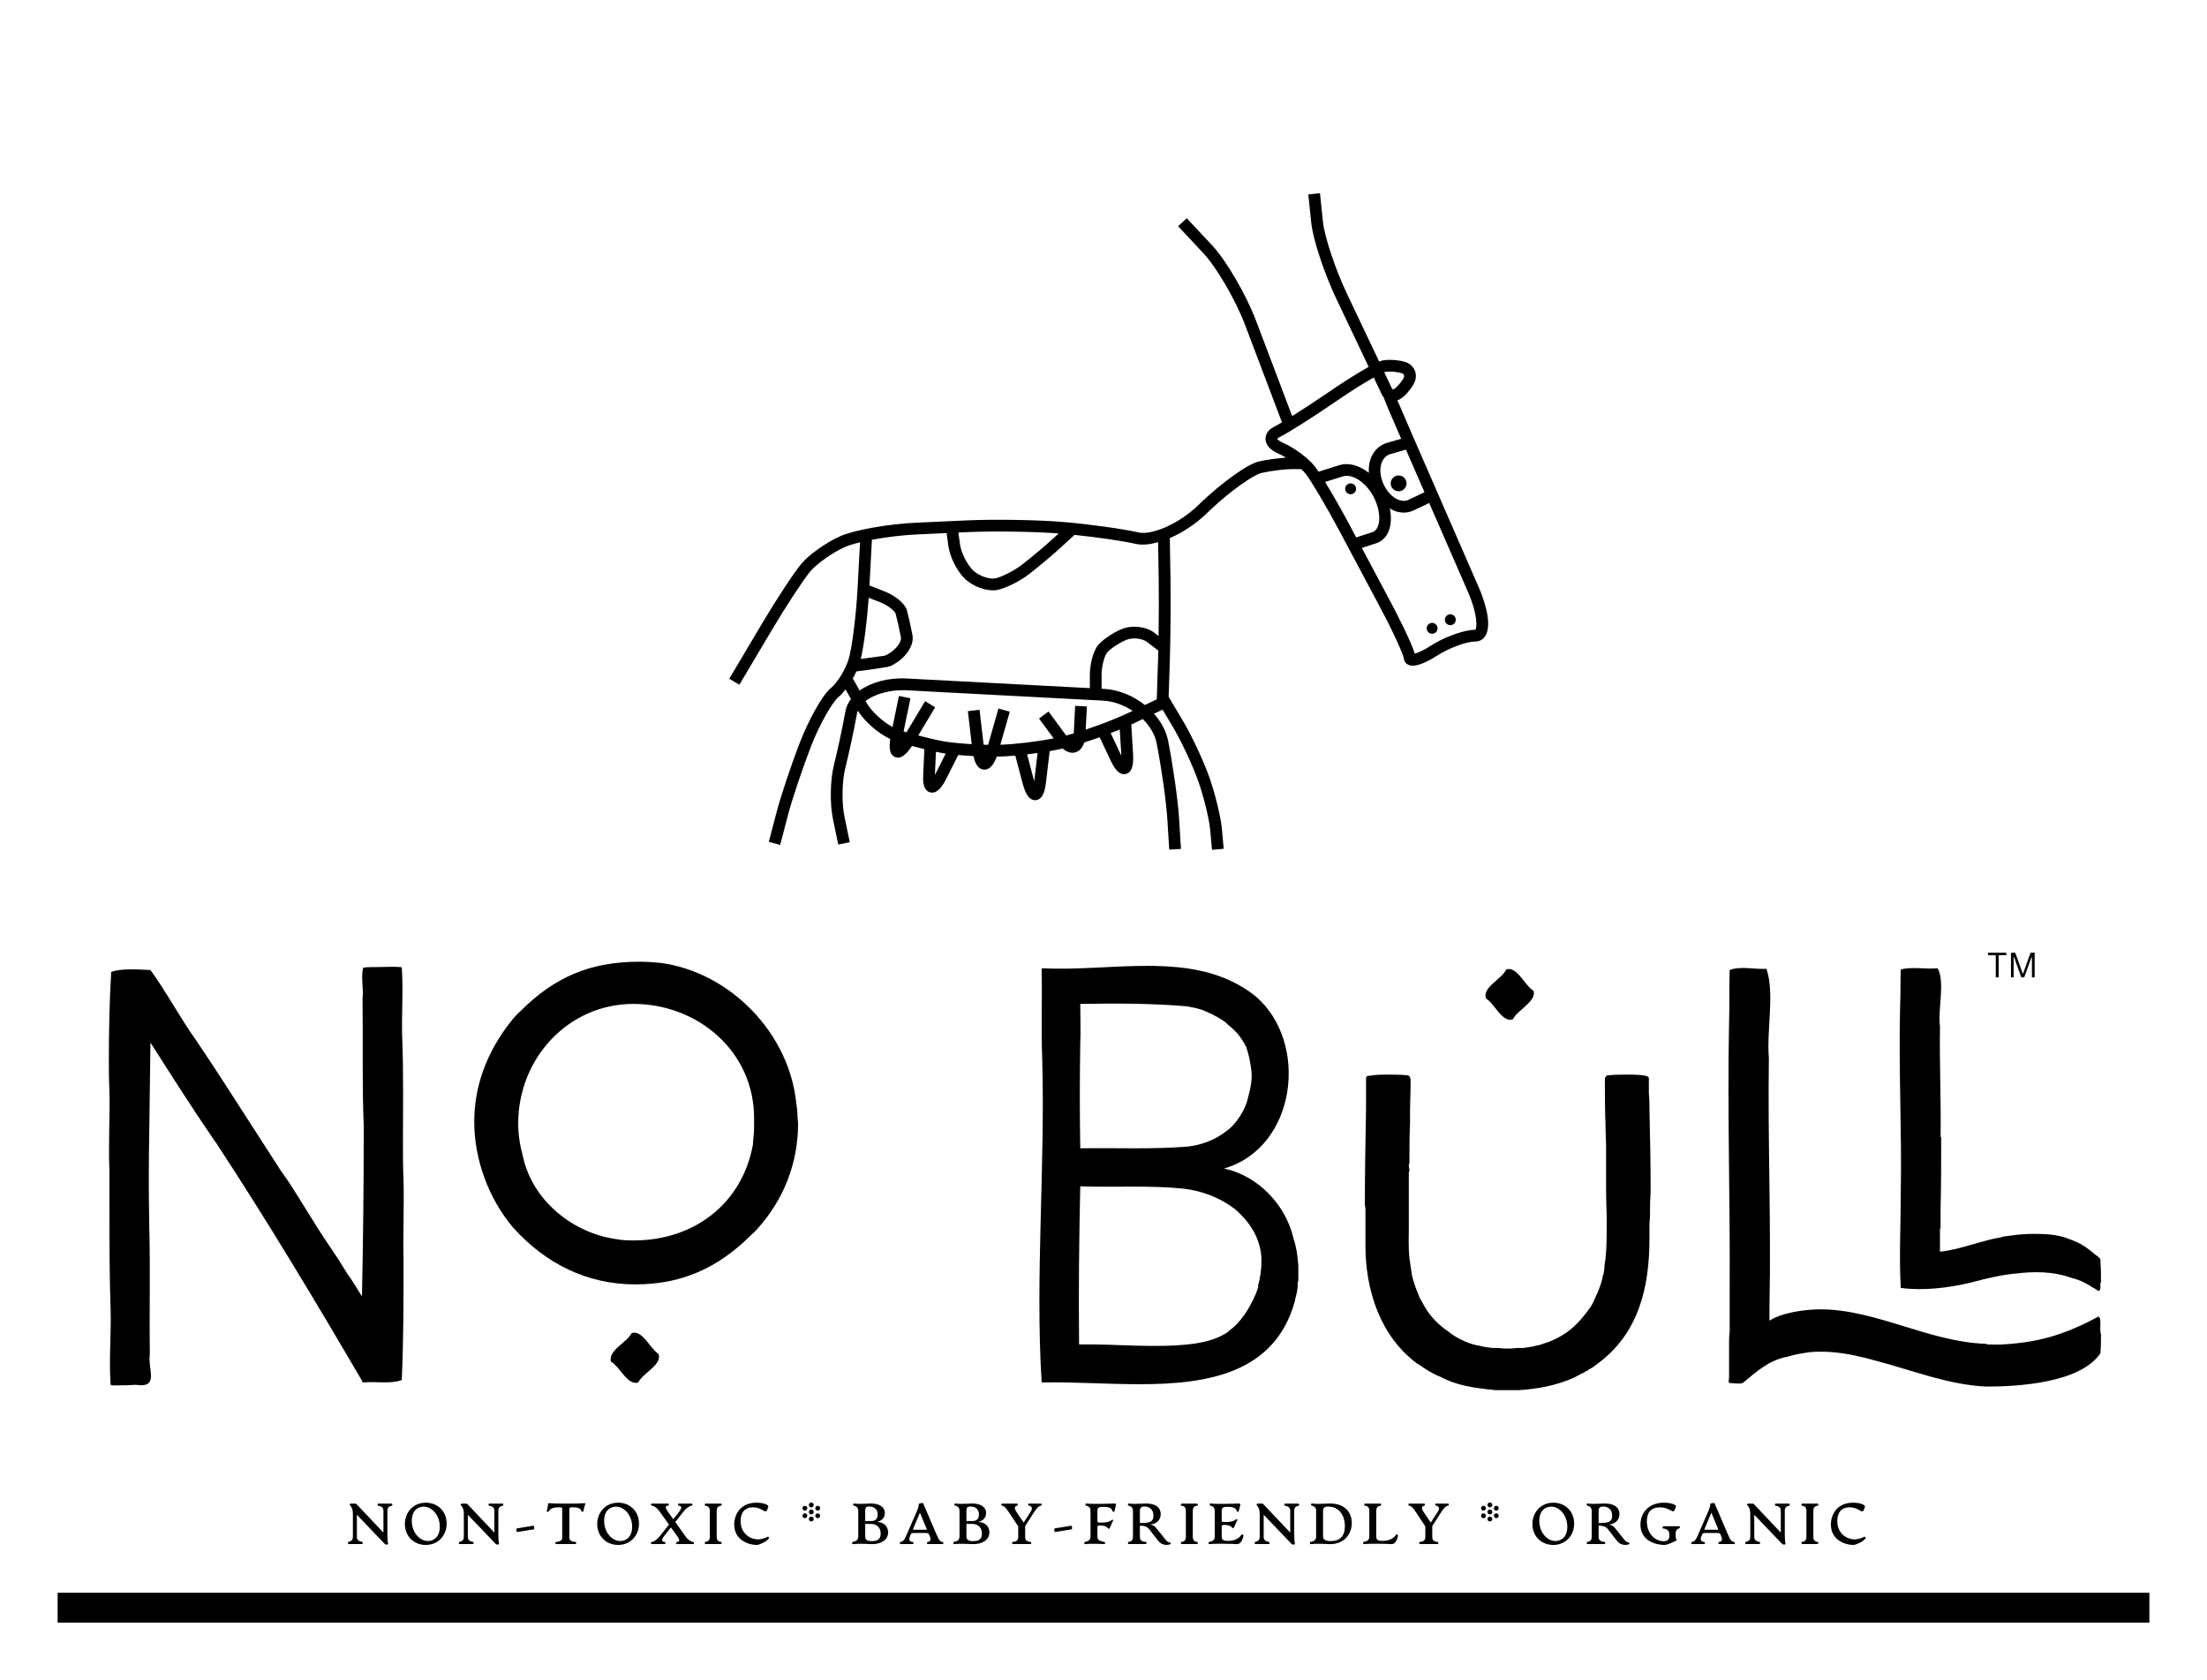<svg version="1.0" preserveAspectRatio="xMidYMid meet" height="1559" viewBox="0 0 1536 1169.25" zoomAndPan="magnify" width="2048" xmlns:xlink="http://www.w3.org/1999/xlink" xmlns="http://www.w3.org/2000/svg"><defs><g></g></defs><path fill-rule="nonzero" fill-opacity="1" d="M 40.105 1108.484 L 1495.895 1108.484 L 1495.895 1129.285 L 40.105 1129.285 Z M 40.105 1108.484" fill="#000000"></path><path fill-rule="nonzero" fill-opacity="1" d="M 1029.215 408.852 L 982.707 302.176 C 978.289 292.031 974.723 283.758 972.562 278.637 C 973.094 278.434 973.641 278.188 974.148 277.906 C 977.715 275.992 981.863 270.895 983.973 267.074 C 985.562 264.18 985.84 260.875 984.711 258 C 983.605 255.195 981.273 253.02 978.281 252.02 C 973.836 250.547 966.637 249.984 962.211 250.867 C 961.605 250.988 960.758 251.293 959.863 251.66 L 937.32 204.188 C 929.391 187.488 921.793 164.637 920.719 154.27 L 918.676 134.453 L 910.543 135.305 L 912.59 155.121 C 913.758 166.438 921.539 190.027 929.93 207.707 L 952.551 255.324 C 944.305 259.906 933.293 267.02 925.586 272.312 C 916.555 278.512 906.953 284.797 899.305 289.582 L 874.18 223.238 C 867.219 204.883 853.457 181.281 843.469 170.609 L 825.914 151.859 L 819.941 157.453 L 837.496 176.207 C 846.719 186.051 860.012 208.918 866.531 226.141 L 892.211 293.93 C 890.02 295.223 888.152 296.285 886.891 296.914 C 881.43 299.648 880.707 303.492 880.758 305.539 C 880.824 307.895 882.031 312.328 889.469 315.578 C 891.219 316.34 893.086 317.336 894.992 318.48 C 889.348 318.859 881.844 319.883 876.25 321.125 C 867.887 322.992 849.629 336.68 836.828 348.836 L 833.43 352.07 C 819.285 365.488 800.914 372.508 792.496 370.566 C 781.629 368.09 758.293 364.84 740.465 363.32 C 722.656 361.805 692.453 361.281 673.145 362.156 L 637.656 363.77 C 618.066 364.66 594.316 368.891 584.719 373.203 C 574.879 377.621 563.008 386.031 557.691 392.383 C 552.699 398.328 540.586 416.738 530.688 433.406 L 507.543 472.367 L 514.57 476.539 L 537.715 437.586 C 547.262 421.5 559.285 403.223 563.957 397.641 C 568.441 392.301 579.477 384.52 588.066 380.68 C 590.527 379.578 594.227 378.465 598.562 377.418 L 596.793 410.152 C 595.789 428.734 592.973 450.906 590.66 458.605 C 588.449 465.902 582.812 475.141 578.355 478.773 C 572.055 483.914 562.566 501.699 557.02 515.91 C 550.941 531.473 543.539 553.555 540.512 565.117 L 535.055 585.914 L 542.973 587.996 L 548.43 567.195 C 551.391 555.879 558.664 534.23 564.645 518.906 C 570.828 503.043 579.566 488.371 583.527 485.125 C 585.152 483.812 586.84 481.957 588.492 479.848 L 592.254 486.488 C 590.406 488.969 589.016 491.637 588.5 494.5 C 586.445 505.922 582.797 522.922 580.383 532.398 C 577.809 542.477 577.48 559.211 579.648 569.699 L 583.395 587.773 L 591.402 586.113 L 587.656 568.039 C 585.734 558.75 586.027 543.355 588.312 534.434 C 590.766 524.781 594.465 507.543 596.559 495.973 C 596.641 495.531 596.902 495.121 597.047 494.695 C 602.168 502.574 611.121 510.324 619.578 514.316 C 618.719 519.984 618.883 525.281 622.988 526.883 C 623.66 527.145 624.324 527.277 624.977 527.277 C 628.488 527.277 631.688 523.691 634.672 519.168 C 637.559 519.945 640.48 520.699 643.32 521.387 L 642.492 539.73 C 642.363 542.543 642.027 550.039 647.352 551.43 C 647.852 551.578 648.332 551.617 648.801 551.617 C 653.109 551.617 656.316 546.438 658.684 541.758 L 666.902 525.445 C 670.25 525.746 673.855 526 677.516 526.203 C 678.547 531.023 680.492 535.27 684.688 535.605 C 684.859 535.621 685.023 535.621 685.188 535.621 C 689.285 535.621 691.895 531.426 693.727 526.59 C 697.5 526.531 701.902 526.277 706.613 525.859 L 711.613 544.777 C 713.117 550.438 715.465 556.879 720.391 556.879 C 720.52 556.879 720.66 556.879 720.797 556.871 C 725.902 556.504 727.32 549.996 727.98 544.367 L 730.535 522.734 C 733.652 522.188 736.652 521.613 739.312 521.008 C 739.379 520.992 739.449 520.961 739.516 520.961 C 742.086 523.055 744.41 523.891 746.305 523.891 C 747.133 523.891 747.887 523.75 748.547 523.555 C 750.707 522.906 753.211 521.141 754.551 516.723 C 758.086 515.602 761.695 514.391 765.336 513.098 L 772.918 529.176 C 775.078 533.75 778.031 538.781 782.219 538.781 C 782.68 538.781 783.129 538.73 783.609 538.609 C 788.691 537.316 788.902 530.188 788.543 524.133 L 787.324 504.227 C 787.742 504.047 788.191 503.844 788.586 503.656 L 795.359 500.422 C 800.219 505.285 803.742 511.086 804.961 517.172 C 808.316 534.156 811.645 557.613 812.391 569.488 L 813.758 591.309 L 821.922 590.801 L 820.555 568.988 C 819.793 556.828 816.398 532.891 812.98 515.617 C 811.629 508.762 808.07 502.289 803.145 496.727 L 809.125 493.863 L 816.121 505.609 C 822.125 515.691 830.168 532.855 834.02 543.852 C 837.793 554.586 841.531 569.922 842.219 577.316 L 843.512 591.445 L 851.656 590.695 L 850.367 576.562 C 849.613 568.496 845.758 552.605 841.734 541.152 C 837.734 529.715 829.391 511.887 823.141 501.422 L 813.332 484.941 L 814.133 460.57 C 814.656 444.574 814.887 418.465 814.617 402.371 L 814.148 374.488 C 822.746 370.789 831.648 365.055 839.059 358.023 L 842.445 354.793 C 856.844 341.137 872.738 330.312 878.031 329.145 C 884.422 327.68 893.984 326.477 898.926 326.477 L 905.633 326.477 C 906.82 327.59 907.859 328.676 908.652 329.684 C 912.598 334.707 923.336 352.863 932.109 369.332 L 960.773 423.16 C 970.312 441.09 976.645 455.57 976.98 457.984 C 977.152 460.633 979.148 463.301 983.238 463.301 C 988.719 463.301 996.777 458.473 1000 456.395 C 1008.312 451.027 1020.566 446.48 1026.75 446.48 C 1029.613 446.48 1032.035 445.156 1033.621 442.742 C 1039.391 433.93 1031.699 414.594 1029.215 408.852 Z M 673.48 370.324 C 691.527 369.504 719.055 369.938 736.809 371.246 L 732.211 375.453 C 726.852 380.363 717.484 388.215 711.332 392.961 C 705.77 397.266 696.887 401.75 692.32 402.566 C 688.754 403.156 681.75 401.109 677.406 397.109 C 673.262 393.281 668.918 384.715 668.121 378.781 L 667.02 370.625 Z M 604.582 416.012 L 612.812 419.25 C 618.613 421.535 622.914 425.609 623.324 427.062 C 624.215 430.281 625.902 437.773 627 443.445 C 627.668 446.93 623.039 453.164 615.84 456.324 C 612.797 456.766 605.605 457.738 599.051 458.621 C 601.18 449.973 603.438 432.531 604.582 416.012 Z M 651.336 538.035 C 651.098 538.52 650.871 538.945 650.656 539.344 L 651.387 523.203 C 652.742 523.488 654.027 523.742 655.156 523.973 C 656.047 524.145 657.086 524.289 658.191 524.453 Z M 719.824 543.395 C 719.816 543.508 719.801 543.617 719.785 543.73 C 719.688 543.395 719.586 543.043 719.488 542.648 L 714.828 525 C 717.258 524.715 719.703 524.395 722.117 524.062 Z M 780.289 525.672 L 773 510.219 C 775.168 509.383 777.262 508.547 779.309 507.688 L 780.348 524.602 C 780.379 525.074 780.402 525.492 780.422 525.902 C 780.371 525.828 780.328 525.746 780.289 525.672 Z M 785.027 496.258 C 777.023 500.07 765.988 504.336 755.617 507.777 L 756.441 491.676 L 748.27 491.258 L 747.289 510.391 C 745.473 510.914 743.715 511.41 742.043 511.871 C 741.922 511.699 741.832 511.625 741.699 511.445 L 729.738 495.195 L 723.148 500.039 L 733.324 513.875 C 721.918 516.125 707.004 517.918 696.215 518.316 L 702.762 495.316 L 694.891 493.082 L 687.691 518.367 C 686.668 518.352 685.621 518.301 684.566 518.27 L 681.727 493.977 L 673.605 494.934 L 676.285 517.898 C 668.492 517.441 661.07 516.723 656.613 515.918 C 652.137 515.102 645.566 513.555 639.074 511.863 L 650.859 492.215 L 643.852 488.012 L 630.891 509.621 C 630.195 509.422 629.535 509.219 628.871 509.039 L 633.641 485.988 L 625.633 484.328 L 621.156 505.961 C 614.062 502.074 606.488 495.145 602.855 488.73 L 602.367 487.863 C 608.812 482.98 619.602 479.855 630.754 480.402 L 767.848 487.625 C 775.047 488.012 782.164 490.711 788.281 494.754 Z M 805.938 460.266 L 805.078 486.695 L 796.781 490.652 C 788.73 484.23 778.621 479.961 768.289 479.422 L 766.676 479.32 L 766.676 469.668 C 766.676 463.465 768.707 456.379 770.52 454.164 C 772.461 451.797 778.449 447.578 783.93 445.293 C 788.199 443.5 794.957 444.223 798.344 446.809 L 806.148 452.773 C 806.074 455.457 806.016 457.977 805.938 460.266 Z M 806.336 442.633 L 803.316 440.328 C 797.648 435.992 787.75 434.863 780.789 437.766 C 774.504 440.375 767.223 445.328 764.215 449 C 760.508 453.492 758.504 463.016 758.504 469.684 L 758.504 478.906 L 631.203 472.203 C 618.246 471.469 606.301 474.832 598.293 480.582 L 593.68 472.426 L 593.246 472.66 C 594.25 470.902 595.191 469.109 596.016 467.293 C 606.684 465.863 613.09 464.996 616.848 464.211 L 618.066 464.211 L 618.066 463.941 C 618.383 463.859 618.68 463.777 618.949 463.719 L 619.023 463.883 C 619.578 463.645 620.133 463.375 620.676 463.098 C 620.758 463.066 620.828 463.031 620.895 462.984 C 630.32 458.141 636.438 449.188 635.031 441.906 C 633.887 435.949 632.168 428.324 631.211 424.871 C 629.723 419.586 622.344 414.227 615.816 411.656 L 605.113 407.453 L 606.824 375.656 C 616.527 373.832 627.906 372.418 638 371.949 L 658.82 371 L 660.023 379.871 C 661.086 387.766 666.289 397.977 671.871 403.125 C 676.902 407.754 684.777 410.855 691.004 410.855 C 691.969 410.855 692.902 410.773 693.77 410.625 C 699.676 409.562 709.598 404.66 716.34 399.441 C 722.641 394.574 732.234 386.531 737.734 381.508 L 747.613 372.473 L 747.371 372.211 C 763.422 373.855 781.559 376.484 790.637 378.555 C 794.859 379.512 800.211 378.973 805.992 377.352 L 806.41 402.484 C 806.59 413.359 806.551 428.848 806.336 442.633 Z M 991.395 342.555 L 980.316 347.84 C 977.758 349.066 975.113 348.535 973.387 347.863 C 968.93 346.16 964.871 341.785 962.523 336.141 C 960.273 330.738 960.078 325.078 962.023 320.992 C 962.875 319.242 964.504 316.969 967.57 316.078 L 978.469 312.902 Z M 963.816 258.895 C 964.805 258.695 966.031 258.613 967.316 258.613 C 970.27 258.613 973.574 259.074 975.695 259.785 C 976.406 260.023 976.891 260.441 977.109 260.988 C 977.34 261.609 977.242 262.371 976.824 263.133 C 974.895 266.656 971.645 269.973 970.285 270.715 C 969.918 270.906 969.602 271.035 969.297 271.109 L 968.75 270.137 L 968.645 270.137 L 963.375 259.059 C 963.512 259.016 963.719 258.918 963.816 258.895 Z M 915.102 324.625 C 910.527 318.816 900.703 311.543 892.742 308.066 C 889.828 306.797 888.988 305.539 888.898 305.465 C 888.898 305.457 889.148 304.918 890.543 304.23 C 896.66 301.168 914.477 289.879 930.234 279.055 C 940.598 271.934 949.836 266.223 956.07 262.715 L 962.395 276.035 L 962.809 275.848 C 962.859 276.02 962.875 276.125 962.941 276.312 L 962.875 276.344 C 962.926 276.426 962.98 276.508 963.031 276.59 C 964.316 280.422 967.684 288.168 975.18 305.352 L 965.305 308.23 C 960.641 309.59 956.863 312.871 954.66 317.477 C 953.016 320.922 952.41 324.914 952.648 329.062 C 946.16 323.949 938.637 321.699 932.027 323.777 L 917.684 328.285 C 916.688 326.805 915.785 325.504 915.102 324.625 Z M 939.332 365.488 C 933.645 354.793 927.25 343.617 922.234 335.418 L 934.473 331.574 C 941.68 329.289 951.953 336.629 956.879 347.586 C 960.117 354.777 960.832 362.133 958.77 366.797 C 957.941 368.637 956.773 369.824 955.25 370.316 L 943.848 374.027 Z M 983.246 459.211 L 983.188 455.121 C 983.203 455.121 983.23 455.121 983.246 455.137 Z M 1026.75 438.297 C 1019.004 438.297 1005.301 443.23 995.566 449.523 C 990.594 452.754 986.746 454.352 984.621 454.891 C 982.273 447.062 973.102 428.891 968.004 419.301 L 947.789 381.344 L 957.828 378.078 C 961.59 376.852 964.504 374.094 966.277 370.094 C 968.258 365.617 968.488 359.875 967.301 353.836 C 968.34 354.434 969.379 355.078 970.477 355.504 C 972.66 356.332 974.844 356.742 977.004 356.742 C 979.391 356.742 981.723 356.234 983.852 355.211 L 994.676 350.047 L 1021.742 412.125 C 1028.543 427.785 1028.043 437.102 1026.75 438.297 Z M 1026.75 438.297" fill="#000000"></path><path fill-rule="nonzero" fill-opacity="1" d="M 943.781 340.188 C 943.781 340.691 943.684 341.176 943.492 341.637 C 943.301 342.102 943.027 342.512 942.672 342.867 C 942.316 343.223 941.906 343.496 941.441 343.688 C 940.98 343.879 940.496 343.977 939.992 343.977 C 939.492 343.977 939.008 343.879 938.543 343.688 C 938.082 343.496 937.672 343.223 937.316 342.867 C 936.961 342.512 936.688 342.102 936.496 341.637 C 936.301 341.176 936.207 340.691 936.207 340.188 C 936.207 339.688 936.301 339.203 936.496 338.738 C 936.688 338.273 936.961 337.867 937.316 337.512 C 937.672 337.156 938.082 336.883 938.543 336.688 C 939.008 336.496 939.492 336.402 939.992 336.402 C 940.496 336.402 940.98 336.496 941.441 336.688 C 941.906 336.883 942.316 337.156 942.672 337.512 C 943.027 337.867 943.301 338.273 943.492 338.738 C 943.684 339.203 943.781 339.688 943.781 340.188 Z M 943.781 340.188" fill="#000000"></path><path fill-rule="nonzero" fill-opacity="1" d="M 1000.5 437.273 C 1000.5 437.777 1000.402 438.262 1000.211 438.727 C 1000.02 439.188 999.746 439.598 999.391 439.953 C 999.035 440.309 998.625 440.582 998.16 440.773 C 997.695 440.969 997.215 441.062 996.711 441.062 C 996.207 441.062 995.727 440.969 995.262 440.773 C 994.797 440.582 994.387 440.309 994.031 439.953 C 993.676 439.598 993.402 439.188 993.211 438.727 C 993.02 438.262 992.922 437.777 992.922 437.273 C 992.922 436.773 993.02 436.289 993.211 435.824 C 993.402 435.363 993.676 434.953 994.031 434.598 C 994.387 434.242 994.797 433.969 995.262 433.773 C 995.727 433.582 996.207 433.488 996.711 433.488 C 997.215 433.488 997.695 433.582 998.16 433.773 C 998.625 433.969 999.035 434.242 999.391 434.598 C 999.746 434.953 1000.02 435.363 1000.211 435.824 C 1000.402 436.289 1000.5 436.773 1000.5 437.273 Z M 1000.5 437.273" fill="#000000"></path><path fill-rule="nonzero" fill-opacity="1" d="M 1013.156 431.301 C 1013.152 431.805 1013.059 432.289 1012.867 432.754 C 1012.672 433.215 1012.398 433.625 1012.047 433.98 C 1011.691 434.336 1011.281 434.609 1010.816 434.801 C 1010.352 434.996 1009.867 435.09 1009.367 435.09 C 1008.863 435.09 1008.383 434.996 1007.918 434.801 C 1007.453 434.609 1007.043 434.336 1006.688 433.98 C 1006.332 433.625 1006.059 433.215 1005.867 432.754 C 1005.676 432.289 1005.578 431.805 1005.578 431.301 C 1005.578 430.801 1005.676 430.316 1005.867 429.852 C 1006.059 429.387 1006.332 428.98 1006.688 428.625 C 1007.043 428.27 1007.453 427.996 1007.918 427.801 C 1008.383 427.609 1008.863 427.516 1009.367 427.516 C 1009.867 427.516 1010.352 427.609 1010.816 427.801 C 1011.281 427.996 1011.691 428.27 1012.047 428.625 C 1012.398 428.98 1012.672 429.387 1012.867 429.852 C 1013.059 430.316 1013.152 430.801 1013.156 431.301 Z M 1013.156 431.301" fill="#000000"></path><path fill-rule="nonzero" fill-opacity="1" d="M 978.895 336.402 C 978.895 336.762 978.859 337.121 978.789 337.477 C 978.719 337.828 978.613 338.172 978.473 338.508 C 978.336 338.84 978.168 339.16 977.965 339.461 C 977.766 339.762 977.535 340.039 977.281 340.293 C 977.023 340.551 976.746 340.777 976.445 340.98 C 976.145 341.18 975.828 341.348 975.496 341.488 C 975.16 341.625 974.816 341.73 974.461 341.801 C 974.105 341.871 973.75 341.906 973.387 341.906 C 973.027 341.906 972.668 341.871 972.312 341.801 C 971.957 341.73 971.613 341.625 971.281 341.488 C 970.945 341.348 970.629 341.18 970.328 340.98 C 970.027 340.777 969.75 340.551 969.496 340.293 C 969.238 340.039 969.012 339.762 968.809 339.461 C 968.609 339.16 968.438 338.84 968.301 338.508 C 968.164 338.172 968.059 337.828 967.988 337.477 C 967.918 337.121 967.883 336.762 967.883 336.402 C 967.883 336.039 967.918 335.68 967.988 335.328 C 968.059 334.973 968.164 334.629 968.301 334.293 C 968.438 333.961 968.609 333.641 968.809 333.34 C 969.012 333.039 969.238 332.762 969.496 332.508 C 969.75 332.25 970.027 332.023 970.328 331.82 C 970.629 331.621 970.945 331.453 971.281 331.312 C 971.613 331.176 971.957 331.07 972.312 331 C 972.668 330.93 973.027 330.895 973.387 330.895 C 973.75 330.895 974.105 330.93 974.461 331 C 974.816 331.07 975.16 331.176 975.496 331.312 C 975.828 331.453 976.145 331.621 976.445 331.82 C 976.746 332.023 977.023 332.25 977.281 332.508 C 977.535 332.762 977.766 333.039 977.965 333.34 C 978.168 333.641 978.336 333.961 978.473 334.293 C 978.613 334.629 978.719 334.973 978.789 335.328 C 978.859 335.68 978.895 336.039 978.895 336.402 Z M 978.895 336.402" fill="#000000"></path><path fill-rule="nonzero" fill-opacity="1" d="M 94.363 963.762 C 88.988 964.176 83.199 964.176 77.824 964.176 C 77.824 964.176 77.41 963.762 77 963.762 C 75.758 946.809 77.41 929.023 77 912.066 C 76.172 888.496 76.172 864.508 76.172 840.938 L 76.172 814.883 C 75.344 796.273 76.586 777.66 76.172 759.051 L 76.172 759.465 C 75.758 752.02 75.758 744.992 75.758 737.961 C 75.758 717.281 76.172 696.605 77.41 676.34 C 85.27 673.859 96.02 674.688 104.703 675.098 C 115.867 690.402 124.965 707.77 136.129 723.484 C 151.016 745.402 165.074 767.734 179.547 790.07 L 195.258 814.469 C 197.328 817.363 198.98 819.844 201.047 822.738 C 210.559 837.215 219.242 852.516 229.168 866.988 C 231.234 870.297 233.715 873.605 235.781 876.914 L 241.984 886.84 C 245.707 891.805 248.602 897.18 251.91 902.145 C 252.734 863.27 253.148 824.395 253.148 785.52 L 253.148 783.453 C 251.91 754.09 252.734 724.312 252.32 694.949 C 253.148 687.918 251.082 680.062 252.734 673.445 C 255.629 673.031 259.352 673.031 262.246 673.031 C 267.621 673.031 273.41 672.617 278.785 673.031 C 279.199 673.031 279.199 673.031 279.613 673.445 C 280.855 689.988 279.199 707.77 280.027 725.141 C 280.855 748.301 280.441 772.285 280.441 795.859 C 280.441 804.543 280.441 813.227 280.855 821.914 C 281.266 840.523 280.441 859.133 280.855 877.742 C 280.855 905.449 280.855 932.746 279.613 960.453 C 271.758 963.348 261.418 961.281 253.148 962.109 C 252.32 962.109 251.91 961.695 251.91 960.867 C 219.242 905.039 185.75 849.207 150.188 795.031 C 149.773 794.617 149.359 793.789 148.945 793.375 C 133.648 771.043 119.176 748.301 104.703 725.555 L 103.875 788.414 C 103.461 809.504 103.461 830.598 103.875 851.273 L 103.875 853.344 C 104.703 883.117 103.875 912.48 104.289 942.258 C 102.637 953.422 111.32 966.242 94.363 963.762 Z M 523.164 859.133 C 500.008 882.293 474.785 893.871 442.117 893.871 C 408.625 893.871 379.68 879.398 357.352 854.582 L 356.938 854.168 C 339.984 833.906 330.059 807.023 330.059 780.555 C 330.059 755.328 339.156 732.172 354.457 712.32 C 355.695 711.078 356.523 709.426 357.766 708.184 L 359.004 706.941 C 359.832 705.703 361.074 704.875 362.312 703.633 C 385.883 680.062 410.691 669.309 445.012 669.309 L 445.426 669.309 C 450.387 669.309 454.938 669.723 459.898 670.137 C 508.277 676.754 549.215 718.938 554.176 767.734 C 554.59 770.633 555.004 773.527 555.004 776.008 L 555.004 776.422 C 555.004 778.074 555.418 780.145 555.418 782.211 C 555.418 809.504 545.492 834.734 527.301 854.996 C 526.059 856.652 524.406 857.891 523.164 859.133 Z M 429.301 862.441 C 433.434 863.27 437.57 863.27 441.293 863.27 C 483.055 863.27 516.547 837.629 523.992 796.684 C 523.992 794.617 524.406 792.965 524.406 790.895 C 524.82 788.414 524.82 785.934 524.82 783.039 L 524.82 778.902 C 525.23 731.758 485.535 698.672 440.879 698.672 C 395.395 698.672 360.66 736.719 360.66 781.797 C 360.66 789.656 361.898 797.512 363.969 804.957 C 370.582 835.559 398.699 858.305 429.301 862.441 Z M 444.188 962.109 C 436.742 964.59 431.367 950.941 425.164 947.633 C 423.098 939.777 436.328 934.398 439.637 927.781 C 447.082 925.301 452.457 938.535 458.246 942.258 C 461.141 949.703 447.492 955.492 444.188 962.109 Z M 901.102 905.863 C 887.043 955.906 840.32 963.348 793.18 963.348 C 770.023 963.348 746.453 961.695 726.605 962.109 L 724.953 962.109 C 720.402 889.734 727.434 811.988 725.367 737.961 C 724.539 716.867 725.367 695.777 724.953 674.688 L 725.367 673.859 C 748.523 675.098 773.746 672.203 798.555 672.203 C 825.848 672.203 851.898 675.926 873.812 693.297 C 911.441 725.555 902.344 798.754 851.898 813.227 C 875.465 818.191 894.902 838.453 900.277 862.027 C 902.344 868.23 903.172 874.434 903.586 881.051 L 903.586 890.562 C 903.586 890.977 903.586 891.805 903.172 892.219 L 903.172 892.629 C 903.172 894.285 903.172 896.352 902.758 898.008 L 902.758 898.422 C 902.344 900.902 901.516 903.383 901.102 905.863 Z M 751.828 799.168 C 777.055 798.754 802.277 799.992 827.086 797.926 C 836.598 796.684 845.695 793.375 853.551 787.172 C 860.168 782.625 866.781 772.285 868.438 764.43 C 869.266 761.531 870.09 758.223 870.504 755.328 C 871.332 751.195 871.332 746.645 870.504 742.094 C 870.09 739.613 869.676 736.719 868.852 733.824 C 868.438 731.758 867.609 730.102 867.195 728.035 L 867.195 728.449 L 867.195 728.035 L 866.781 727.621 L 866.781 728.035 C 866.371 726.793 865.957 725.969 865.543 725.141 L 865.543 725.555 C 862.648 720.176 858.512 716.043 853.551 712.32 L 853.965 712.32 C 849.828 709.012 844.453 706.117 839.492 704.047 C 835.355 701.98 830.395 701.152 825.848 700.328 C 801.449 698.258 776.641 698.258 751.828 698.672 C 751.828 707.77 752.242 717.281 751.828 726.379 C 751.418 750.781 751.418 774.766 751.828 799.168 Z M 750.176 798.754 L 749.348 798.754 Z M 751.004 935.641 C 777.469 935.227 804.344 938.535 830.395 935.227 C 839.078 933.988 847.762 931.918 855.203 926.543 L 854.793 926.543 C 863.477 920.754 869.676 910.414 873.812 900.902 C 874.641 899.246 875.055 897.18 875.879 895.113 L 875.465 895.113 C 877.121 889.32 877.949 883.531 877.949 877.328 C 877.949 862.855 870.09 850.449 859.34 841.348 C 849.004 833.492 837.012 828.941 824.191 827.289 C 800.211 824.809 775.812 826.461 751.828 825.633 C 751.004 862.441 750.59 898.836 751.004 935.641 Z M 752.656 937.707 L 751.418 937.707 Z M 1052.859 709.426 C 1045.414 711.906 1040.039 698.258 1034.25 694.949 C 1031.355 687.094 1045 681.715 1048.309 674.688 C 1055.754 672.203 1061.129 685.852 1067.332 689.574 C 1069.398 697.02 1056.164 702.809 1052.859 709.426 Z M 1044.176 967.484 L 1040.453 967.484 C 1038.387 967.07 1035.902 967.07 1033.422 966.656 C 1022.672 965.418 1011.922 963.348 1001.996 957.973 C 1000.758 957.559 999.102 956.73 997.449 955.906 L 995.383 954.664 C 994.969 954.664 994.555 954.664 994.141 953.836 L 993.727 953.836 C 991.246 952.184 989.18 950.941 987.109 949.289 L 986.699 949.289 C 960.648 930.266 950.309 898.008 950.309 866.988 L 950.309 841.348 C 950.309 840.523 949.895 839.281 949.895 838.453 C 949.895 816.121 950.309 793.789 950.723 771.457 L 950.723 750.367 C 950.723 749.539 951.137 749.125 951.965 748.711 L 953.203 748.711 C 957.34 747.887 961.473 747.887 966.023 747.887 C 970.156 747.887 974.707 747.887 978.84 748.301 C 979.668 748.301 981.324 748.711 981.324 749.953 C 981.734 750.781 981.734 751.195 981.734 752.02 L 981.734 753.262 C 981.734 760.293 981.324 767.734 981.324 774.766 L 981.324 781.383 C 980.91 790.895 980.91 800.406 980.91 809.504 C 980.496 810.332 980.496 810.746 980.496 811.16 C 980.496 812.402 980.91 813.227 980.91 814.469 C 980.91 814.883 980.91 815.297 980.496 815.707 L 980.496 852.93 C 980.496 860.375 980.082 867.816 980.91 875.262 L 980.91 875.676 C 981.324 878.57 981.734 881.051 982.148 883.945 C 982.148 884.773 982.562 885.602 982.562 886.84 C 982.977 889.734 984.219 892.629 985.043 895.527 C 985.871 898.008 987.109 900.488 987.938 902.969 C 989.18 905.039 990.418 907.52 991.66 909.586 C 995.383 916.203 1001.582 922.406 1007.785 926.543 C 1013.16 931.09 1021.844 935.227 1028.875 936.469 L 1029.289 936.469 C 1032.184 937.297 1035.078 937.707 1038.387 938.121 L 1039.211 938.121 C 1041.691 938.121 1044.176 938.121 1046.656 938.535 L 1052.031 938.535 C 1054.512 938.121 1056.992 938.121 1059.473 938.121 L 1060.301 938.121 C 1063.195 937.707 1066.504 937.293 1069.398 936.469 C 1072.293 936.055 1074.773 934.812 1077.668 933.988 C 1091.312 928.609 1098.344 921.578 1107.027 909.586 C 1108.266 907.52 1109.508 905.039 1110.336 902.969 C 1112.816 897.594 1114.883 892.629 1115.711 886.84 L 1116.125 886.84 C 1116.125 885.602 1116.125 884.773 1116.535 883.945 C 1116.535 881.051 1116.949 878.57 1117.363 876.09 C 1118.191 868.645 1118.191 861.199 1118.191 853.758 L 1118.191 845.07 C 1117.777 836.387 1117.777 827.289 1117.777 818.605 L 1117.777 798.754 C 1117.777 793.375 1117.363 787.586 1117.363 781.797 C 1116.949 771.871 1116.949 762.773 1116.949 753.262 L 1116.949 750.367 C 1117.363 749.953 1117.363 749.125 1118.191 748.711 C 1118.605 748.301 1119.02 748.301 1119.844 748.301 C 1123.98 747.887 1128.527 747.887 1132.664 747.887 C 1136.797 747.887 1141.348 747.887 1145.48 748.711 C 1146.723 749.125 1147.137 749.539 1147.551 749.953 L 1147.551 761.121 C 1147.961 764.426 1147.961 768.148 1147.961 771.457 C 1148.375 790.066 1148.789 809.094 1148.789 827.703 C 1148.789 831.426 1148.375 835.145 1148.375 838.867 L 1148.375 844.656 C 1148.375 847.555 1147.961 850.449 1147.961 853.344 L 1147.961 862.027 C 1147.961 895.938 1140.52 928.195 1111.574 949.289 C 1109.508 950.941 1107.852 952.184 1105.785 953.012 C 1105.785 953.422 1105.371 953.422 1104.957 953.836 C 1104.957 953.836 1104.547 954.25 1103.719 954.25 C 1103.305 954.664 1102.891 954.664 1102.891 955.078 C 1100.41 955.906 1098.758 957.145 1096.273 958.387 C 1083.871 964.176 1070.227 966.656 1056.992 967.484 Z M 1461.809 941.844 C 1447.75 962.523 1404.746 965.004 1382.004 965.004 L 1382.418 965.004 C 1355.953 963.762 1331.559 953.836 1306.332 947.219 C 1295.996 944.324 1285.66 941.844 1274.906 941.016 C 1269.945 940.602 1264.984 940.602 1259.609 941.016 C 1254.23 941.844 1248.855 942.672 1243.48 944.324 C 1230.664 946.809 1221.98 955.078 1212.883 962.523 C 1209.988 963.348 1206.68 962.523 1203.785 962.523 C 1202.543 962.109 1203.371 960.039 1203.371 958.801 L 1203.371 936.469 C 1203.371 933.16 1203.371 929.852 1203.785 926.957 L 1203.785 898.008 C 1204.199 835.973 1202.133 773.941 1203.371 711.906 C 1203.785 699.5 1203.371 687.094 1203.785 675.098 C 1210.816 672.203 1221.152 674.688 1229.422 674.273 C 1235.211 691.641 1229.422 716.453 1231.078 736.305 C 1230.25 793.789 1232.73 851.688 1231.488 909.172 L 1231.488 919.098 C 1240.586 913.309 1256.715 911.242 1267.051 911.242 C 1305.508 911.242 1342.723 933.988 1382.004 935.227 C 1382.418 935.227 1382.832 935.641 1383.246 935.641 C 1389.859 936.055 1396.891 935.641 1403.918 934.812 C 1424.594 932.746 1442.375 926.129 1460.57 916.203 C 1462.637 917.859 1461.395 923.234 1461.809 926.129 C 1461.809 926.957 1461.809 927.785 1462.223 928.609 C 1462.223 932.746 1462.223 937.297 1461.809 941.844 Z M 1461.809 895.938 C 1461.809 897.18 1461.395 899.246 1459.742 898.008 C 1458.5 897.18 1457.262 896.352 1455.605 895.527 C 1453.539 893.871 1451.059 893.043 1448.992 891.805 C 1446.098 890.562 1443.203 889.734 1440.309 888.91 C 1428.316 884.773 1415.082 884.773 1402.266 886.426 L 1401.438 886.426 C 1393.582 887.254 1386.551 888.91 1379.523 890.562 C 1377.043 891.391 1374.148 891.805 1371.668 892.629 C 1355.953 896.352 1338.586 898.422 1322.875 896.352 C 1321.633 874.434 1322.875 852.102 1322.875 830.184 L 1322.875 829.77 C 1323.699 786.348 1321.219 742.508 1322.461 698.672 C 1322.875 690.816 1322.461 682.543 1322.875 674.688 C 1330.73 672.617 1340.242 674.688 1348.512 673.859 C 1353.887 683.371 1348.512 702.395 1350.164 714.387 C 1349.75 740.027 1350.992 765.668 1350.578 791.309 L 1350.992 791.309 C 1350.992 807.852 1350.992 824.395 1350.578 841.348 L 1350.578 840.938 L 1350.578 854.996 L 1350.164 854.996 L 1350.164 871.125 C 1354.301 870.711 1358.02 869.887 1361.742 869.059 C 1372.082 866.578 1382.004 862.855 1392.34 861.199 L 1395.234 860.375 C 1397.305 860.375 1398.129 859.961 1398.957 859.961 C 1404.746 859.133 1410.121 858.719 1415.91 858.719 C 1423.355 858.719 1431.211 859.133 1438.242 861.613 C 1439.895 862.441 1441.961 862.855 1443.617 863.684 C 1444.027 864.094 1444.441 864.094 1444.855 864.094 C 1449.816 866.578 1453.539 869.059 1457.262 872.367 C 1458.914 874.02 1462.637 875.262 1461.809 878.156 C 1462.223 882.707 1462.223 888.082 1462.223 892.629 L 1461.809 892.629 Z M 1461.809 895.938" fill="#000000"></path><path fill-rule="nonzero" fill-opacity="1" d="M 268.977 1074.965 C 268.293 1074.965 267.934 1074.684 267.492 1074.203 L 248.379 1054.203 L 248.379 1069.465 C 248.379 1072.195 249.984 1072.637 252.273 1073.199 C 252.594 1073.281 252.434 1074.566 252.031 1074.566 L 242.516 1074.566 C 242.195 1074.566 241.953 1073.32 242.312 1073.199 C 244 1072.637 245.605 1072.316 245.605 1069.465 L 245.605 1053.883 C 245.605 1051.031 245.164 1049.664 244.121 1048.258 C 243.758 1047.777 243.398 1047.457 243.398 1047.336 C 243.398 1046.973 243.641 1046.453 244.203 1046.453 L 247.172 1046.453 C 247.574 1046.453 247.855 1046.492 248.137 1046.812 L 266.848 1066.613 L 266.848 1051.512 C 266.848 1048.66 265.043 1048.34 262.953 1047.816 C 262.633 1047.738 262.793 1046.453 263.195 1046.453 L 272.711 1046.453 C 273.035 1046.453 273.234 1047.738 272.914 1047.816 C 271.145 1048.34 269.621 1048.66 269.621 1051.512 L 269.621 1067.137 C 269.621 1069.785 269.699 1072.719 270.102 1074.203 C 270.262 1074.805 269.621 1074.965 268.977 1074.965 Z M 296.277 1075.207 C 287.926 1075.207 281.781 1069.023 281.781 1060.668 C 281.781 1052.555 287.566 1045.809 296.359 1045.809 C 304.75 1045.809 310.855 1051.953 310.855 1060.309 C 310.855 1068.461 305.113 1075.207 296.277 1075.207 Z M 297.844 1072.477 C 301.379 1072.477 306.078 1070.148 306.078 1062.555 C 306.078 1054.445 300.574 1048.539 294.793 1048.539 C 291.258 1048.539 286.602 1050.871 286.602 1058.418 C 286.602 1066.613 292.102 1072.477 297.844 1072.477 Z M 346.188 1074.965 C 345.504 1074.965 345.145 1074.684 344.703 1074.203 L 325.586 1054.203 L 325.586 1069.465 C 325.586 1072.195 327.195 1072.637 329.484 1073.199 C 329.805 1073.281 329.645 1074.566 329.242 1074.566 L 319.723 1074.566 C 319.402 1074.566 319.164 1073.32 319.523 1073.199 C 321.211 1072.637 322.816 1072.316 322.816 1069.465 L 322.816 1053.883 C 322.816 1051.031 322.375 1049.664 321.332 1048.258 C 320.969 1047.777 320.609 1047.457 320.609 1047.336 C 320.609 1046.973 320.848 1046.453 321.41 1046.453 L 324.383 1046.453 C 324.785 1046.453 325.066 1046.492 325.348 1046.812 L 344.059 1066.613 L 344.059 1051.512 C 344.059 1048.66 342.254 1048.34 340.164 1047.816 C 339.844 1047.738 340.004 1046.453 340.406 1046.453 L 349.922 1046.453 C 350.242 1046.453 350.445 1047.738 350.121 1047.816 C 348.355 1048.34 346.828 1048.66 346.828 1051.512 L 346.828 1067.137 C 346.828 1069.785 346.91 1072.719 347.312 1074.203 C 347.473 1074.805 346.828 1074.965 346.188 1074.965 Z M 360.078 1066.211 C 359.352 1066.332 359.113 1063.801 359.836 1063.68 L 371.16 1061.832 C 371.883 1061.715 372.125 1064.242 371.398 1064.363 Z M 386.938 1074.566 C 386.574 1074.566 386.332 1073.281 386.656 1073.238 C 389.426 1072.879 391.273 1072.316 391.273 1070.148 L 391.273 1050.348 C 391.273 1049.344 390.91 1049.023 389.949 1049.023 L 388.863 1049.023 C 385.047 1049.023 382.922 1049.906 382.117 1051.633 C 381.754 1052.438 380.391 1052.316 380.551 1051.633 C 380.914 1050.188 381.234 1048.941 381.473 1046.812 C 381.555 1046.051 381.996 1046.09 382.719 1046.172 C 384.566 1046.371 386.254 1046.453 393.883 1046.453 C 401.512 1046.453 404.203 1046.371 406.129 1046.172 C 406.852 1046.09 407.535 1046.051 407.293 1046.812 C 406.691 1048.699 406.289 1050.188 406.051 1051.633 C 405.93 1052.316 404.844 1052.355 404.684 1051.633 C 404.281 1049.945 402.516 1049.023 399.062 1049.023 L 397.816 1049.023 C 396.855 1049.023 396.25 1049.344 396.25 1050.348 L 396.25 1070.148 C 396.25 1072.316 398.098 1072.879 400.871 1073.238 C 401.191 1073.281 400.949 1074.566 400.59 1074.566 Z M 430.137 1075.207 C 421.785 1075.207 415.641 1069.023 415.641 1060.668 C 415.641 1052.555 421.426 1045.809 430.219 1045.809 C 438.613 1045.809 444.715 1051.953 444.715 1060.309 C 444.715 1068.461 438.973 1075.207 430.137 1075.207 Z M 431.703 1072.477 C 435.238 1072.477 439.938 1070.148 439.938 1062.555 C 439.938 1054.445 434.434 1048.539 428.652 1048.539 C 425.117 1048.539 420.461 1050.871 420.461 1058.418 C 420.461 1066.613 425.961 1072.477 431.703 1072.477 Z M 482.656 1073.199 C 483.18 1073.238 483.02 1074.566 482.578 1074.566 L 471.012 1074.566 C 470.531 1074.566 470.371 1073.238 470.934 1073.199 C 473.461 1073 473.102 1071.594 471.215 1068.941 L 466.957 1063 L 462.258 1068.941 C 460.008 1071.754 460.531 1073 462.82 1073.199 C 463.262 1073.238 463.223 1074.566 462.699 1074.566 L 453.465 1074.566 C 452.941 1074.566 452.82 1073.238 453.344 1073.199 C 454.949 1073.078 457.238 1071.594 459.328 1068.941 L 465.59 1061.07 L 459.207 1052.113 C 457.039 1049.102 455.031 1047.938 453.426 1047.816 C 452.863 1047.777 452.98 1046.453 453.543 1046.453 L 465.07 1046.453 C 465.551 1046.453 465.672 1047.777 465.191 1047.816 C 462.578 1048.059 462.941 1049.383 464.867 1052.074 L 468.562 1057.297 L 472.699 1052.074 C 474.867 1049.344 474.465 1047.977 472.219 1047.816 C 471.656 1047.777 471.816 1046.453 472.297 1046.453 L 481.531 1046.453 C 482.016 1046.453 482.137 1047.777 481.613 1047.816 C 480.047 1047.938 477.719 1049.422 475.629 1052.074 L 469.969 1059.223 L 476.836 1068.902 C 478.965 1071.875 481.051 1073.078 482.656 1073.199 Z M 490.883 1074.566 C 490.562 1074.566 490.32 1073.238 490.645 1073.199 C 492.691 1072.918 493.977 1072.113 493.977 1069.586 L 493.977 1051.434 C 493.977 1048.902 492.691 1048.098 490.645 1047.816 C 490.32 1047.777 490.562 1046.453 490.883 1046.453 L 501.887 1046.453 C 502.207 1046.453 502.449 1047.777 502.129 1047.816 C 500.402 1048.059 498.797 1048.621 498.797 1051.434 L 498.797 1069.586 C 498.797 1072.395 500.402 1072.957 502.129 1073.199 C 502.449 1073.238 502.207 1074.566 501.887 1074.566 Z M 526.859 1075.207 C 520.113 1075.207 510.996 1071.273 510.996 1061.031 C 510.996 1054.082 515.254 1045.809 526.496 1045.809 C 531.156 1045.809 535.172 1047.254 534.691 1048.66 L 534.168 1050.227 C 532.723 1054.523 531.156 1049.023 524.008 1049.023 C 518.266 1049.023 515.453 1052.758 515.453 1058.539 C 515.453 1067.578 522.32 1071.352 527.824 1071.352 C 528.547 1071.352 532.199 1070.789 534.289 1069.465 C 534.609 1069.262 535.453 1070.188 535.211 1070.547 C 533.484 1073.078 528.105 1075.207 526.859 1075.207 Z M 564.637 1049.062 C 563.672 1049.062 562.949 1048.301 562.949 1047.375 C 562.949 1046.41 563.711 1045.688 564.637 1045.688 C 565.598 1045.688 566.324 1046.453 566.324 1047.375 C 566.324 1048.34 565.559 1049.062 564.637 1049.062 Z M 560.18 1051.352 C 559.215 1051.352 558.492 1050.59 558.492 1049.664 C 558.492 1048.699 559.254 1047.977 560.18 1047.977 C 561.102 1047.977 561.863 1048.742 561.863 1049.664 C 561.863 1050.59 561.102 1051.352 560.18 1051.352 Z M 569.094 1051.352 C 568.168 1051.352 567.406 1050.59 567.406 1049.664 C 567.406 1048.742 568.168 1047.977 569.094 1047.977 C 570.059 1047.977 570.781 1048.742 570.781 1049.664 C 570.781 1050.629 570.016 1051.352 569.094 1051.352 Z M 564.637 1053.961 C 563.672 1053.961 562.949 1053.199 562.949 1052.273 C 562.949 1051.312 563.711 1050.59 564.637 1050.59 C 565.598 1050.59 566.324 1051.352 566.324 1052.273 C 566.324 1053.238 565.559 1053.961 564.637 1053.961 Z M 560.18 1056.574 C 559.215 1056.574 558.492 1055.809 558.492 1054.887 C 558.492 1053.922 559.254 1053.199 560.18 1053.199 C 561.102 1053.199 561.863 1053.961 561.863 1054.887 C 561.863 1055.809 561.102 1056.574 560.18 1056.574 Z M 569.094 1056.574 C 568.168 1056.574 567.406 1055.809 567.406 1054.887 C 567.406 1053.961 568.168 1053.199 569.094 1053.199 C 570.059 1053.199 570.781 1053.961 570.781 1054.887 C 570.781 1055.848 570.016 1056.574 569.094 1056.574 Z M 564.637 1055.488 C 565.598 1055.488 566.324 1056.25 566.324 1057.176 C 566.324 1058.141 565.559 1058.863 564.637 1058.863 C 563.672 1058.863 562.949 1058.098 562.949 1057.176 C 562.949 1056.211 563.711 1055.488 564.637 1055.488 Z M 610.766 1059.262 C 614.5 1059.262 618.113 1061.953 618.113 1066.453 C 618.113 1071.434 613.574 1074.645 606.871 1074.645 C 604.941 1074.645 602.695 1074.402 599.723 1074.402 C 597.191 1074.402 595.266 1074.445 593.418 1074.645 C 593.055 1074.684 592.855 1073.281 593.176 1073.199 C 595.504 1072.598 597.312 1072.234 597.312 1069.262 L 597.312 1051.434 C 597.312 1048.863 595.668 1048.18 593.941 1047.738 C 593.617 1047.656 593.82 1046.332 594.141 1046.371 C 595.785 1046.57 597.715 1046.613 599 1046.613 C 602.211 1046.613 604.582 1046.371 606.348 1046.371 C 611.527 1046.371 615.785 1048.539 615.824 1052.957 C 615.863 1056.211 613.574 1058.461 610.766 1059.023 Z M 604.984 1048.461 C 602.855 1048.461 602.133 1049.184 602.133 1051.434 L 602.133 1058.582 L 606.266 1058.582 C 609.16 1058.582 610.844 1057.133 610.844 1054.043 C 610.844 1050.227 608.273 1048.461 604.984 1048.461 Z M 606.75 1072.559 C 610.281 1072.559 612.934 1071.512 612.934 1067.336 C 612.934 1062.918 610 1060.59 606.266 1060.59 L 602.133 1060.59 L 602.133 1069.262 C 602.133 1071.473 603.254 1072.559 606.75 1072.559 Z M 656.215 1073.199 C 656.777 1073.281 656.617 1074.566 656.137 1074.566 L 645.535 1074.566 C 645.012 1074.566 644.973 1073.281 645.414 1073.199 C 646.898 1072.918 648.508 1072.395 647.02 1068.941 L 646.578 1067.938 C 646.176 1066.973 645.496 1066.895 644.289 1066.895 L 636.098 1066.895 C 634.895 1066.895 634.211 1066.973 633.809 1067.938 L 633.406 1068.941 C 632.004 1072.395 633.527 1072.918 635.457 1073.199 C 635.977 1073.281 635.855 1074.566 635.336 1074.566 L 626.66 1074.566 C 626.18 1074.566 626.059 1073.281 626.543 1073.199 C 628.188 1072.918 629.152 1072.355 630.637 1068.941 L 637.422 1053.359 C 638.988 1049.824 639.473 1048.18 639.473 1046.652 C 639.473 1046.41 642.281 1045.77 642.402 1046.051 L 652.199 1068.902 C 653.648 1072.316 654.609 1072.957 656.215 1073.199 Z M 644.008 1064.645 C 644.57 1064.645 645.172 1064.566 644.934 1064.004 L 640.234 1052.758 L 635.496 1064.004 C 635.254 1064.566 635.855 1064.645 636.418 1064.645 Z M 681.23 1059.262 C 684.965 1059.262 688.578 1061.953 688.578 1066.453 C 688.578 1071.434 684.039 1074.645 677.332 1074.645 C 675.406 1074.645 673.156 1074.402 670.188 1074.402 C 667.656 1074.402 665.727 1074.445 663.883 1074.645 C 663.52 1074.684 663.32 1073.281 663.641 1073.199 C 665.969 1072.598 667.777 1072.234 667.777 1069.262 L 667.777 1051.434 C 667.777 1048.863 666.129 1048.18 664.402 1047.738 C 664.082 1047.656 664.281 1046.332 664.605 1046.371 C 666.25 1046.57 668.18 1046.613 669.465 1046.613 C 672.676 1046.613 675.043 1046.371 676.812 1046.371 C 681.992 1046.371 686.25 1048.539 686.289 1052.957 C 686.328 1056.211 684.039 1058.461 681.23 1059.023 Z M 675.445 1048.461 C 673.316 1048.461 672.594 1049.184 672.594 1051.434 L 672.594 1058.582 L 676.73 1058.582 C 679.621 1058.582 681.309 1057.133 681.309 1054.043 C 681.309 1050.227 678.738 1048.461 675.445 1048.461 Z M 677.215 1072.559 C 680.746 1072.559 683.398 1071.512 683.398 1067.336 C 683.398 1062.918 680.465 1060.59 676.73 1060.59 L 672.594 1060.59 L 672.594 1069.262 C 672.594 1071.473 673.719 1072.559 677.215 1072.559 Z M 724.551 1046.453 C 725.035 1046.453 725.152 1047.738 724.672 1047.816 C 723.105 1048.059 721.742 1049.184 719.895 1052.074 L 713.469 1062.113 L 713.469 1069.586 C 713.469 1072.395 715.074 1072.879 717.566 1073.199 C 717.848 1073.238 717.645 1074.566 717.324 1074.566 L 704.754 1074.566 C 704.434 1074.566 704.234 1073.238 704.516 1073.199 C 707.164 1072.84 708.648 1072.316 708.648 1069.586 L 708.648 1062.277 L 701.902 1052.113 C 700.059 1049.344 698.934 1048.098 697.207 1047.816 C 696.684 1047.738 696.805 1046.453 697.324 1046.453 L 707.926 1046.453 C 708.449 1046.453 708.531 1047.738 708.047 1047.816 C 706.281 1048.098 705.598 1049.465 707.324 1052.074 L 712.426 1059.664 L 717.324 1052.074 C 719.012 1049.465 718.008 1048.137 715.879 1047.816 C 715.316 1047.738 715.477 1046.453 715.957 1046.453 Z M 734.387 1066.211 C 733.664 1066.332 733.422 1063.801 734.145 1063.68 L 745.469 1061.832 C 746.191 1061.715 746.434 1064.242 745.711 1064.363 Z M 755.059 1074.645 C 754.66 1074.684 754.5 1073.281 754.82 1073.199 C 757.148 1072.598 758.957 1072.234 758.957 1069.262 L 758.957 1051.434 C 758.957 1048.863 757.309 1048.18 755.582 1047.738 C 755.262 1047.656 755.461 1046.332 755.781 1046.371 C 758.715 1046.691 763.773 1046.613 766.223 1046.613 C 769.879 1046.613 772.527 1046.453 775.82 1046.371 C 776.785 1046.371 776.785 1047.016 776.582 1047.938 L 775.621 1051.754 C 775.5 1052.316 774.496 1052.316 774.336 1051.754 C 773.734 1049.785 772.527 1048.66 767.508 1048.66 C 764.699 1048.66 763.773 1049.383 763.773 1051.473 L 763.773 1058.418 C 763.773 1059.465 764.297 1059.664 765.098 1059.664 L 765.984 1059.664 C 769.234 1059.664 772.047 1059.344 773.691 1057.859 C 774.094 1057.496 774.977 1057.578 774.617 1058.379 L 772.328 1063.441 C 772.008 1064.164 771.402 1064.082 770.961 1063.48 C 770.039 1062.195 767.992 1061.672 765.66 1061.672 L 765.098 1061.672 C 764.297 1061.672 763.773 1061.875 763.773 1062.918 L 763.773 1069.262 C 763.773 1072.234 765.621 1072.477 768.914 1073.199 C 769.277 1073.281 769.074 1074.684 768.672 1074.645 C 765.781 1074.445 763.695 1074.402 761.363 1074.402 C 759.035 1074.402 756.949 1074.445 755.059 1074.645 Z M 814.527 1073.562 C 814.848 1073.562 814.766 1074.645 814.527 1074.727 C 811.996 1075.57 808.504 1075.449 806.094 1072.355 L 799.91 1064.402 C 798.184 1062.156 796.137 1061.832 793.324 1061.793 L 793.324 1069.586 C 793.324 1072.395 795.25 1072.879 797.82 1073.199 C 798.102 1073.238 797.902 1074.566 797.582 1074.566 L 785.414 1074.566 C 785.094 1074.566 784.852 1073.238 785.172 1073.199 C 787.219 1072.918 788.504 1072.113 788.504 1069.586 L 788.504 1051.672 C 788.504 1049.023 787.102 1048.258 785.172 1047.738 C 784.852 1047.656 785.051 1046.332 785.414 1046.371 C 786.98 1046.57 788.746 1046.613 790.031 1046.613 C 793.004 1046.613 795.773 1046.371 797.699 1046.371 C 803.766 1046.371 807.82 1048.863 807.82 1053.801 C 807.82 1058.461 804.047 1060.75 800.672 1060.949 L 800.672 1061.152 C 802.277 1061.152 803.441 1061.832 805.211 1064.043 L 811.195 1071.555 C 812.438 1073.117 813.645 1073.562 814.527 1073.562 Z M 794.488 1059.945 C 800.473 1059.945 802.762 1058.902 802.762 1054.887 C 802.762 1050.59 800.031 1048.461 796.457 1048.461 C 794.086 1048.461 793.324 1049.422 793.324 1051.672 L 793.324 1059.945 Z M 822.23 1074.566 C 821.91 1074.566 821.668 1073.238 821.992 1073.199 C 824.039 1072.918 825.324 1072.113 825.324 1069.586 L 825.324 1051.434 C 825.324 1048.902 824.039 1048.098 821.992 1047.816 C 821.668 1047.777 821.91 1046.453 822.23 1046.453 L 833.234 1046.453 C 833.555 1046.453 833.797 1047.777 833.477 1047.816 C 831.75 1048.059 830.141 1048.621 830.141 1051.434 L 830.141 1069.586 C 830.141 1072.395 831.75 1072.957 833.477 1073.199 C 833.797 1073.238 833.555 1074.566 833.234 1074.566 Z M 841.543 1074.645 C 841.141 1074.684 840.98 1073.281 841.301 1073.199 C 843.629 1072.598 845.438 1072.234 845.438 1069.262 L 845.438 1051.434 C 845.438 1048.863 843.789 1048.18 842.062 1047.738 C 841.742 1047.656 841.941 1046.332 842.266 1046.371 C 845.195 1046.691 850.254 1046.613 852.703 1046.613 C 856.359 1046.613 859.008 1046.453 862.301 1046.371 C 863.266 1046.371 863.266 1047.016 863.066 1047.938 L 862.102 1051.754 C 861.98 1052.316 860.977 1052.316 860.816 1051.754 C 860.215 1049.785 859.008 1048.66 853.988 1048.66 C 851.18 1048.66 850.254 1049.383 850.254 1051.473 L 850.254 1058.02 C 850.254 1059.062 850.777 1059.262 851.582 1059.262 L 852.465 1059.262 C 855.715 1059.262 858.527 1058.941 860.172 1057.457 C 860.574 1057.094 861.457 1057.176 861.098 1057.977 L 858.809 1063.039 C 858.488 1063.762 857.883 1063.68 857.441 1063.078 C 856.52 1061.793 854.473 1061.27 852.141 1061.27 L 851.582 1061.27 C 850.777 1061.27 850.254 1061.473 850.254 1062.516 L 850.254 1069.262 C 850.254 1071.555 851.219 1072.395 854.551 1072.395 C 860.617 1072.395 863.023 1069.625 863.988 1068.098 C 864.27 1067.656 865.355 1067.859 865.355 1068.539 C 865.355 1070.59 863.629 1074.645 861.098 1074.645 C 858.848 1074.523 856.641 1074.402 853.266 1074.402 C 849.574 1074.402 845.195 1074.285 841.543 1074.645 Z M 900.082 1074.965 C 899.402 1074.965 899.039 1074.684 898.598 1074.203 L 879.484 1054.203 L 879.484 1069.465 C 879.484 1072.195 881.09 1072.637 883.379 1073.199 C 883.699 1073.281 883.539 1074.566 883.137 1074.566 L 873.621 1074.566 C 873.301 1074.566 873.059 1073.32 873.422 1073.199 C 875.105 1072.637 876.715 1072.316 876.715 1069.465 L 876.715 1053.883 C 876.715 1051.031 876.27 1049.664 875.227 1048.258 C 874.867 1047.777 874.504 1047.457 874.504 1047.336 C 874.504 1046.973 874.746 1046.453 875.309 1046.453 L 878.277 1046.453 C 878.68 1046.453 878.961 1046.492 879.242 1046.812 L 897.957 1066.613 L 897.957 1051.512 C 897.957 1048.66 896.148 1048.34 894.059 1047.816 C 893.738 1047.738 893.898 1046.453 894.301 1046.453 L 903.816 1046.453 C 904.141 1046.453 904.34 1047.738 904.02 1047.816 C 902.254 1048.34 900.727 1048.66 900.727 1051.512 L 900.727 1067.137 C 900.727 1069.785 900.805 1072.719 901.207 1074.203 C 901.367 1074.805 900.727 1074.965 900.082 1074.965 Z M 912.086 1074.645 C 911.684 1074.684 911.523 1073.281 911.844 1073.199 C 914.172 1072.598 915.98 1072.234 915.98 1069.262 L 915.98 1051.434 C 915.98 1048.863 914.332 1048.18 912.605 1047.738 C 912.285 1047.656 912.488 1046.332 912.809 1046.371 C 914.453 1046.57 916.141 1046.613 917.828 1046.613 C 920.961 1046.613 923.77 1046.371 925.82 1046.371 C 935.535 1046.371 940.797 1052.156 940.797 1059.906 C 940.797 1067.617 935.535 1074.645 925.777 1074.645 C 923.852 1074.645 921.359 1074.402 918.391 1074.402 C 915.898 1074.402 913.934 1074.445 912.086 1074.645 Z M 926.18 1072.516 C 932.727 1072.516 935.977 1068.98 935.977 1062.195 C 935.977 1054.523 931.801 1048.5 924.574 1048.5 C 921.723 1048.5 920.801 1049.383 920.801 1051.434 L 920.801 1069.262 C 920.801 1071.434 922.285 1072.516 926.18 1072.516 Z M 949.105 1074.645 C 948.703 1074.684 948.543 1073.281 948.863 1073.199 C 951.191 1072.598 953 1072.234 953 1069.262 L 953 1051.434 C 953 1048.621 951.352 1048.059 949.625 1047.816 C 949.305 1047.777 949.547 1046.453 949.828 1046.453 L 960.91 1046.453 C 961.191 1046.453 961.391 1047.777 961.109 1047.816 C 959.426 1048.02 957.816 1048.621 957.816 1051.434 L 957.816 1069.262 C 957.816 1071.555 958.781 1072.395 962.113 1072.395 C 968.18 1072.395 970.586 1069.625 971.551 1068.098 C 971.832 1067.656 972.918 1067.859 972.918 1068.539 C 972.918 1070.59 971.191 1074.645 968.66 1074.645 C 966.41 1074.523 964.203 1074.402 960.828 1074.402 C 957.137 1074.402 952.758 1074.285 949.105 1074.645 Z M 1007.887 1046.453 C 1008.367 1046.453 1008.488 1047.738 1008.008 1047.816 C 1006.441 1048.059 1005.078 1049.184 1003.23 1052.074 L 996.805 1062.113 L 996.805 1069.586 C 996.805 1072.395 998.41 1072.879 1000.898 1073.199 C 1001.18 1073.238 1000.98 1074.566 1000.66 1074.566 L 988.09 1074.566 C 987.77 1074.566 987.566 1073.238 987.848 1073.199 C 990.5 1072.84 991.984 1072.316 991.984 1069.586 L 991.984 1062.277 L 985.238 1052.113 C 983.391 1049.344 982.27 1048.098 980.539 1047.816 C 980.02 1047.738 980.141 1046.453 980.66 1046.453 L 991.262 1046.453 C 991.785 1046.453 991.863 1047.738 991.383 1047.816 C 989.617 1048.098 988.934 1049.465 990.66 1052.074 L 995.762 1059.664 L 1000.66 1052.074 C 1002.348 1049.465 1001.344 1048.137 999.215 1047.816 C 998.652 1047.738 998.812 1046.453 999.293 1046.453 Z M 1036.91 1049.062 C 1035.945 1049.062 1035.223 1048.301 1035.223 1047.375 C 1035.223 1046.41 1035.988 1045.688 1036.91 1045.688 C 1037.875 1045.688 1038.598 1046.453 1038.598 1047.375 C 1038.598 1048.34 1037.832 1049.062 1036.91 1049.062 Z M 1032.453 1051.352 C 1031.488 1051.352 1030.766 1050.59 1030.766 1049.664 C 1030.766 1048.699 1031.527 1047.977 1032.453 1047.977 C 1033.375 1047.977 1034.141 1048.742 1034.141 1049.664 C 1034.141 1050.59 1033.375 1051.352 1032.453 1051.352 Z M 1041.367 1051.352 C 1040.445 1051.352 1039.68 1050.59 1039.68 1049.664 C 1039.68 1048.742 1040.445 1047.977 1041.367 1047.977 C 1042.332 1047.977 1043.055 1048.742 1043.055 1049.664 C 1043.055 1050.629 1042.289 1051.352 1041.367 1051.352 Z M 1036.91 1053.961 C 1035.945 1053.961 1035.223 1053.199 1035.223 1052.273 C 1035.223 1051.312 1035.988 1050.59 1036.91 1050.59 C 1037.875 1050.59 1038.598 1051.352 1038.598 1052.273 C 1038.598 1053.238 1037.832 1053.961 1036.91 1053.961 Z M 1032.453 1056.574 C 1031.488 1056.574 1030.766 1055.809 1030.766 1054.887 C 1030.766 1053.922 1031.527 1053.199 1032.453 1053.199 C 1033.375 1053.199 1034.141 1053.961 1034.141 1054.887 C 1034.141 1055.809 1033.375 1056.574 1032.453 1056.574 Z M 1041.367 1056.574 C 1040.445 1056.574 1039.68 1055.809 1039.68 1054.887 C 1039.68 1053.961 1040.445 1053.199 1041.367 1053.199 C 1042.332 1053.199 1043.055 1053.961 1043.055 1054.887 C 1043.055 1055.848 1042.289 1056.574 1041.367 1056.574 Z M 1036.91 1055.488 C 1037.875 1055.488 1038.598 1056.25 1038.598 1057.176 C 1038.598 1058.141 1037.832 1058.863 1036.91 1058.863 C 1035.945 1058.863 1035.223 1058.098 1035.223 1057.176 C 1035.223 1056.211 1035.988 1055.488 1036.91 1055.488 Z M 1080.992 1075.207 C 1072.641 1075.207 1066.496 1069.023 1066.496 1060.668 C 1066.496 1052.555 1072.277 1045.809 1081.07 1045.809 C 1089.465 1045.809 1095.566 1051.953 1095.566 1060.309 C 1095.566 1068.461 1089.824 1075.207 1080.992 1075.207 Z M 1082.559 1072.477 C 1086.09 1072.477 1090.789 1070.148 1090.789 1062.555 C 1090.789 1054.445 1085.289 1048.539 1079.504 1048.539 C 1075.973 1048.539 1071.312 1050.871 1071.312 1058.418 C 1071.312 1066.613 1076.816 1072.477 1082.559 1072.477 Z M 1133.793 1073.562 C 1134.113 1073.562 1134.031 1074.645 1133.793 1074.727 C 1131.262 1075.57 1127.77 1075.449 1125.359 1072.355 L 1119.176 1064.402 C 1117.449 1062.156 1115.398 1061.832 1112.59 1061.793 L 1112.59 1069.586 C 1112.59 1072.395 1114.516 1072.879 1117.086 1073.199 C 1117.367 1073.238 1117.168 1074.566 1116.844 1074.566 L 1104.68 1074.566 C 1104.355 1074.566 1104.117 1073.238 1104.438 1073.199 C 1106.484 1072.918 1107.77 1072.113 1107.77 1069.586 L 1107.77 1051.672 C 1107.77 1049.023 1106.363 1048.258 1104.438 1047.738 C 1104.117 1047.656 1104.316 1046.332 1104.68 1046.371 C 1106.246 1046.57 1108.012 1046.613 1109.297 1046.613 C 1112.27 1046.613 1115.039 1046.371 1116.965 1046.371 C 1123.031 1046.371 1127.086 1048.863 1127.086 1053.801 C 1127.086 1058.461 1123.309 1060.75 1119.938 1060.949 L 1119.938 1061.152 C 1121.543 1061.152 1122.707 1061.832 1124.477 1064.043 L 1130.457 1071.555 C 1131.703 1073.117 1132.906 1073.562 1133.793 1073.562 Z M 1113.754 1059.945 C 1119.738 1059.945 1122.027 1058.902 1122.027 1054.887 C 1122.027 1050.59 1119.293 1048.461 1115.723 1048.461 C 1113.352 1048.461 1112.59 1049.422 1112.59 1051.672 L 1112.59 1059.945 Z M 1159.004 1075.207 C 1149.406 1075.207 1141.695 1070.469 1141.695 1061.031 C 1141.695 1053.359 1146.957 1045.809 1158.121 1045.809 C 1163.02 1045.809 1166.836 1047.254 1166.352 1048.621 L 1165.75 1050.309 C 1164.344 1054.285 1162.738 1049.062 1155.23 1049.062 C 1149.004 1049.062 1146.152 1052.637 1146.152 1058.699 C 1146.152 1067.738 1152.297 1072.637 1157.84 1072.637 C 1160.73 1072.637 1161.816 1071.23 1161.816 1068.941 L 1161.816 1068.219 C 1161.816 1065.168 1160.449 1064.164 1157.238 1063.68 C 1156.715 1063.602 1157.195 1062.156 1158.082 1062.156 L 1168.402 1062.156 C 1169.523 1062.156 1169.125 1063.562 1168.684 1063.68 C 1167.195 1064.082 1166.191 1064.926 1166.191 1067.496 L 1166.191 1068.902 C 1166.191 1069.867 1166.273 1070.711 1167.035 1071.953 C 1164.625 1073.281 1159.969 1075.207 1159.004 1075.207 Z M 1207.027 1073.199 C 1207.586 1073.281 1207.426 1074.566 1206.945 1074.566 L 1196.344 1074.566 C 1195.82 1074.566 1195.781 1073.281 1196.223 1073.199 C 1197.711 1072.918 1199.316 1072.395 1197.828 1068.941 L 1197.387 1067.938 C 1196.988 1066.973 1196.305 1066.895 1195.098 1066.895 L 1186.906 1066.895 C 1185.703 1066.895 1185.02 1066.973 1184.617 1067.938 L 1184.219 1068.941 C 1182.812 1072.395 1184.336 1072.918 1186.266 1073.199 C 1186.785 1073.281 1186.668 1074.566 1186.145 1074.566 L 1177.473 1074.566 C 1176.988 1074.566 1176.867 1073.281 1177.352 1073.199 C 1178.996 1072.918 1179.961 1072.355 1181.445 1068.941 L 1188.234 1053.359 C 1189.797 1049.824 1190.281 1048.18 1190.281 1046.652 C 1190.281 1046.41 1193.09 1045.77 1193.211 1046.051 L 1203.012 1068.902 C 1204.457 1072.316 1205.418 1072.957 1207.027 1073.199 Z M 1194.816 1064.645 C 1195.379 1064.645 1195.984 1064.566 1195.742 1064.004 L 1191.043 1052.758 L 1186.305 1064.004 C 1186.062 1064.566 1186.668 1064.645 1187.23 1064.645 Z M 1241.516 1074.965 C 1240.832 1074.965 1240.469 1074.684 1240.027 1074.203 L 1220.914 1054.203 L 1220.914 1069.465 C 1220.914 1072.195 1222.52 1072.637 1224.809 1073.199 C 1225.133 1073.281 1224.969 1074.566 1224.57 1074.566 L 1215.051 1074.566 C 1214.73 1074.566 1214.488 1073.32 1214.852 1073.199 C 1216.539 1072.637 1218.145 1072.316 1218.145 1069.465 L 1218.145 1053.883 C 1218.145 1051.031 1217.703 1049.664 1216.656 1048.258 C 1216.297 1047.777 1215.934 1047.457 1215.934 1047.336 C 1215.934 1046.973 1216.176 1046.453 1216.738 1046.453 L 1219.711 1046.453 C 1220.113 1046.453 1220.395 1046.492 1220.672 1046.812 L 1239.387 1066.613 L 1239.387 1051.512 C 1239.387 1048.66 1237.578 1048.34 1235.492 1047.816 C 1235.172 1047.738 1235.332 1046.453 1235.73 1046.453 L 1245.25 1046.453 C 1245.57 1046.453 1245.77 1047.738 1245.449 1047.816 C 1243.684 1048.34 1242.156 1048.66 1242.156 1051.512 L 1242.156 1067.137 C 1242.156 1069.785 1242.238 1072.719 1242.641 1074.203 C 1242.801 1074.805 1242.156 1074.965 1241.516 1074.965 Z M 1254.117 1074.566 C 1253.797 1074.566 1253.555 1073.238 1253.879 1073.199 C 1255.926 1072.918 1257.211 1072.113 1257.211 1069.586 L 1257.211 1051.434 C 1257.211 1048.902 1255.926 1048.098 1253.879 1047.816 C 1253.555 1047.777 1253.797 1046.453 1254.117 1046.453 L 1265.121 1046.453 C 1265.441 1046.453 1265.684 1047.777 1265.363 1047.816 C 1263.637 1048.059 1262.027 1048.621 1262.027 1051.434 L 1262.027 1069.586 C 1262.027 1072.395 1263.637 1072.957 1265.363 1073.199 C 1265.684 1073.238 1265.441 1074.566 1265.121 1074.566 Z M 1290.094 1075.207 C 1283.348 1075.207 1274.23 1071.273 1274.23 1061.031 C 1274.23 1054.082 1278.488 1045.809 1289.73 1045.809 C 1294.391 1045.809 1298.406 1047.254 1297.922 1048.66 L 1297.402 1050.227 C 1295.957 1054.523 1294.391 1049.023 1287.242 1049.023 C 1281.5 1049.023 1278.688 1052.758 1278.688 1058.539 C 1278.688 1067.578 1285.555 1071.352 1291.059 1071.352 C 1291.781 1071.352 1295.434 1070.789 1297.523 1069.465 C 1297.844 1069.262 1298.688 1070.188 1298.445 1070.547 C 1296.719 1073.078 1291.34 1075.207 1290.094 1075.207 Z M 1290.094 1075.207" fill="#000000"></path><g fill-opacity="1" fill="#000000"><g transform="translate(1382.997, 680.19)"><g><path d="M 13.359 -17.125 L 13.359 -15.406 L 8 -15.406 L 8 0 L 6 0 L 6 -15.406 L 0.625 -15.406 L 0.625 -17.125 Z M 13.359 -17.125"></path></g></g><g transform="translate(1396.98, 680.19)"><g><path d="M 4.453 0 L 2.594 0 L 2.594 -17.125 L 5.578 -17.125 L 10.766 -2.625 L 11.016 -2.625 L 16.203 -17.125 L 19.078 -17.125 L 19.078 0 L 17.172 0 L 17.172 -13.969 L 16.875 -14.016 L 11.812 0 L 9.812 0 L 4.75 -14.016 L 4.453 -13.969 Z M 4.453 0"></path></g></g></g></svg>